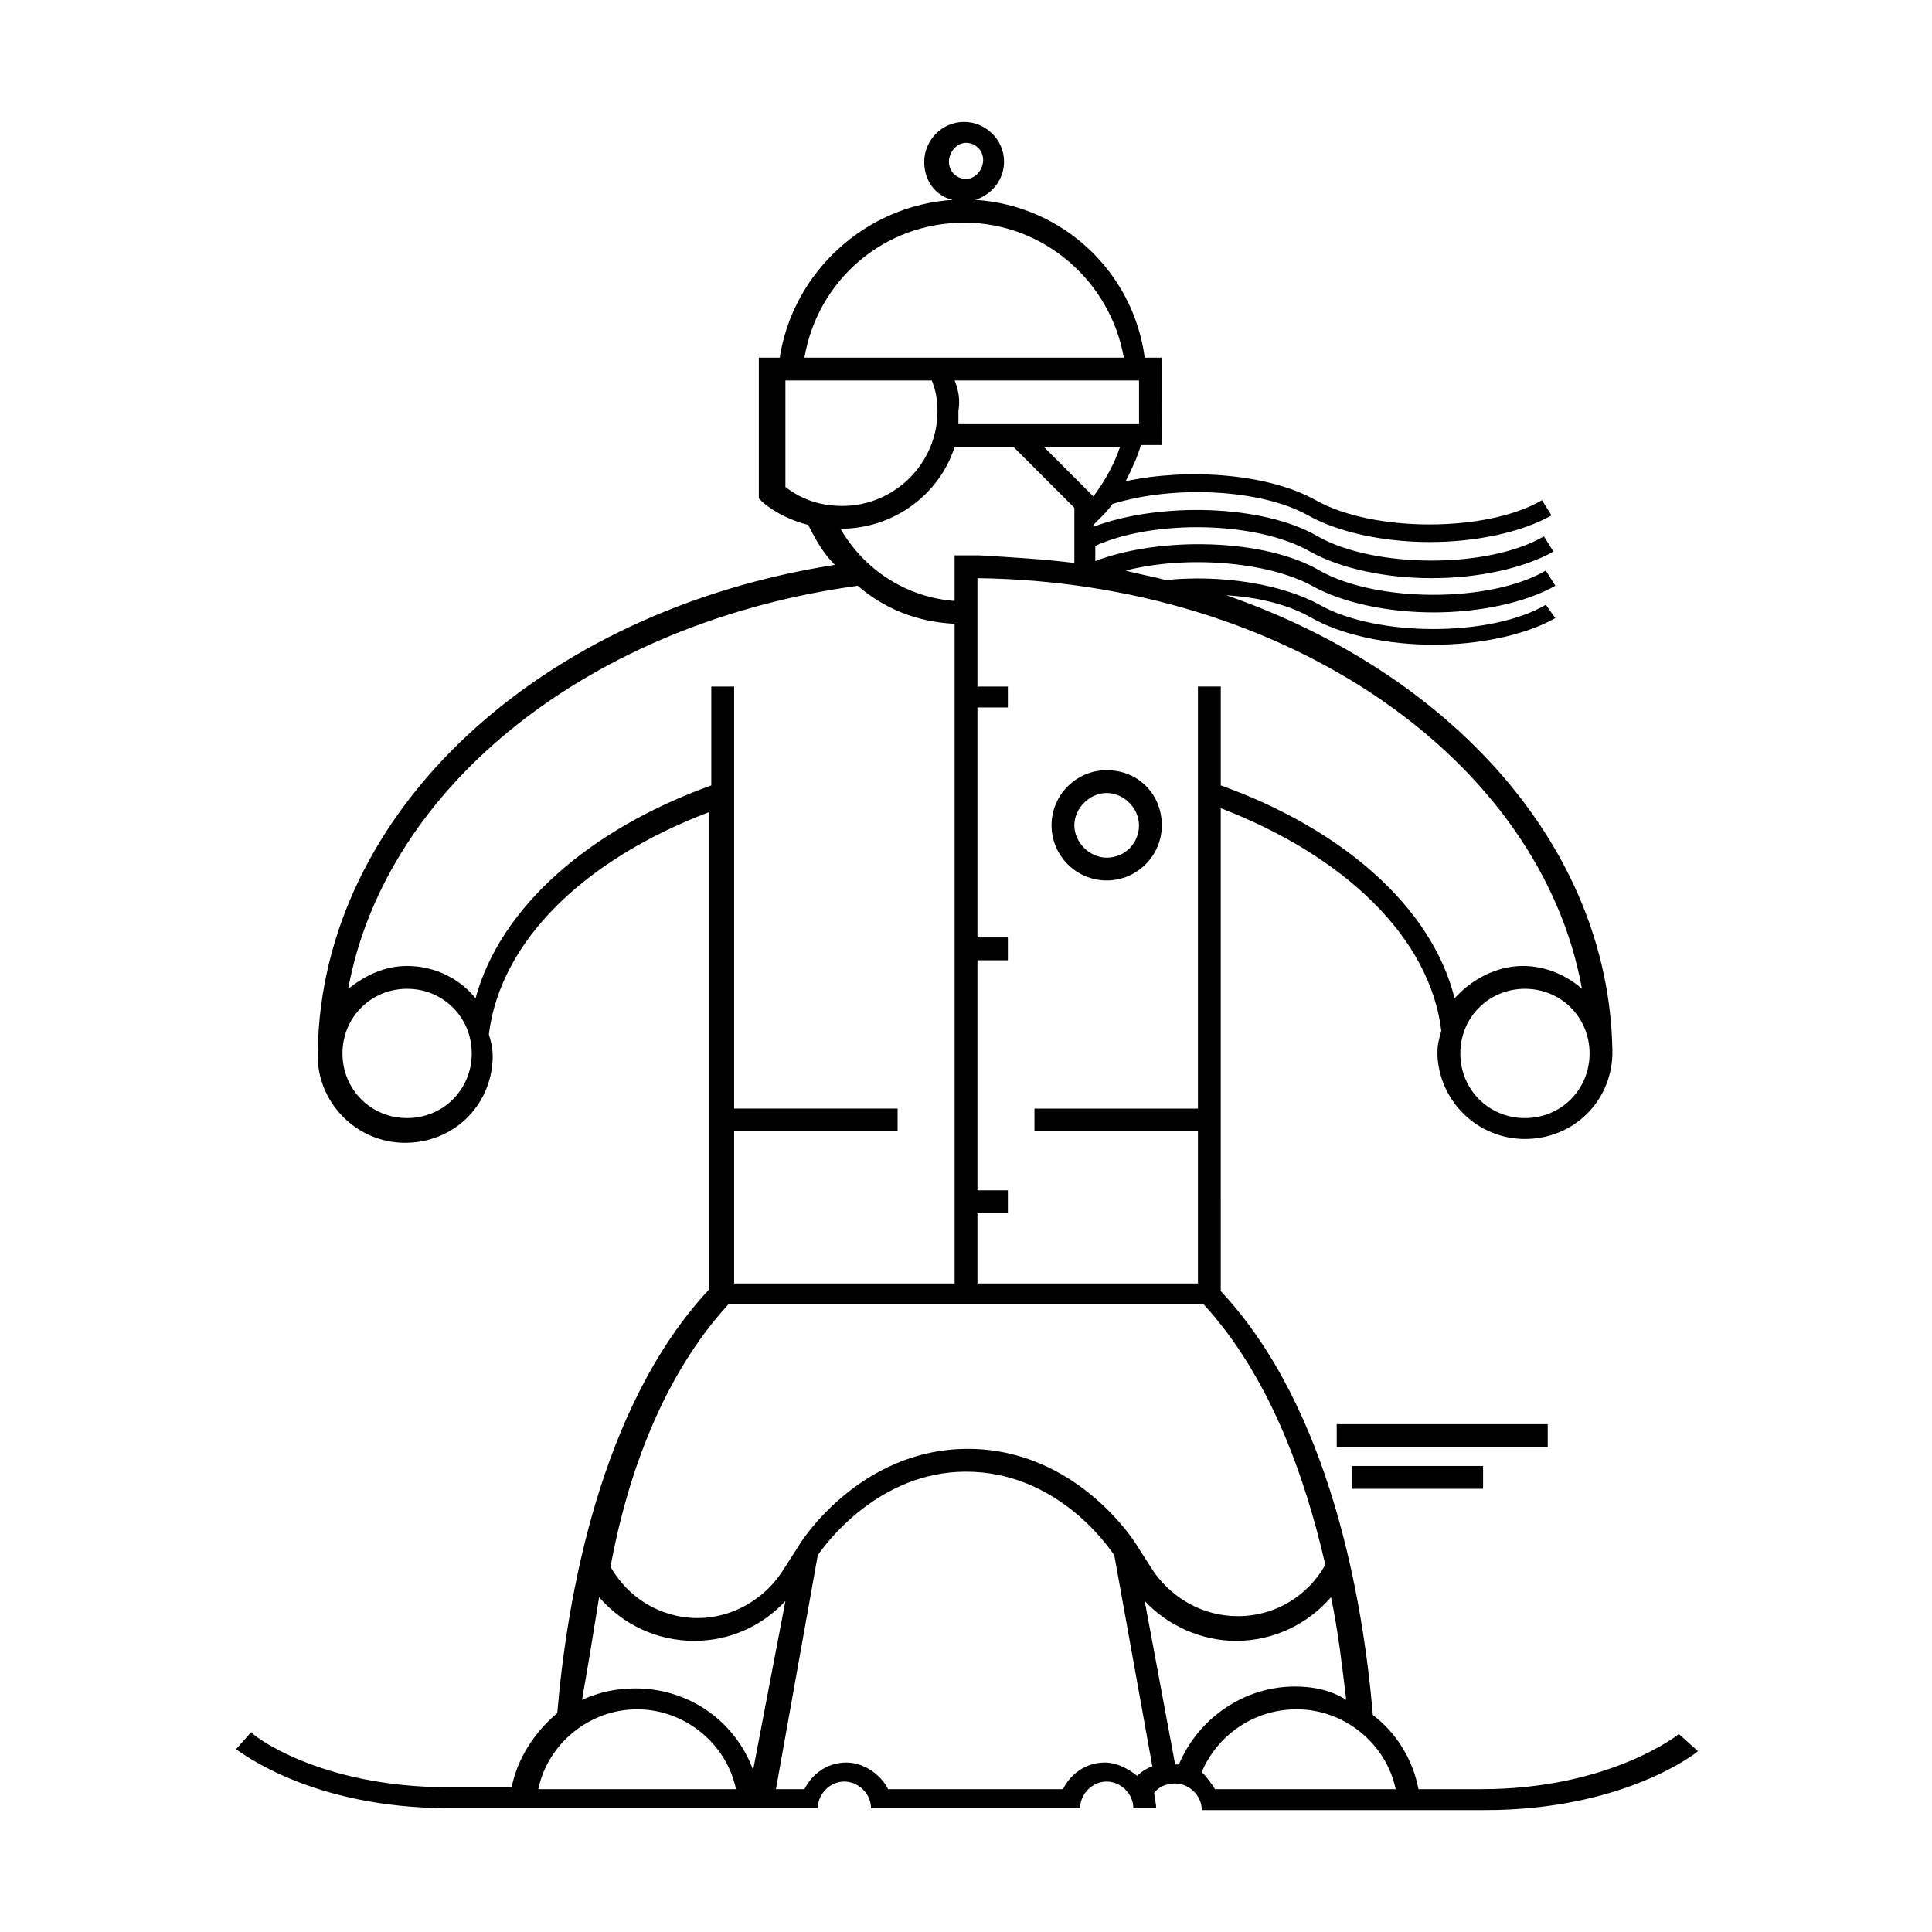 <?xml version="1.0" encoding="UTF-8"?>
<!-- Uploaded to: ICON Repo, www.iconrepo.com, Generator: ICON Repo Mixer Tools -->
<svg fill="#000000" width="800px" height="800px" version="1.1" viewBox="144 144 512 512" xmlns="http://www.w3.org/2000/svg">
 <g>
  <path d="m498.24 521.42h55.922v6.047h-55.922z"/>
  <path d="m502.27 532.5h34.762v6.047h-34.762z"/>
  <path d="m437.28 348.11c-8.062 0-14.609 6.551-14.609 14.609 0 8.062 6.551 14.609 14.609 14.609 8.062 0 14.609-6.551 14.609-14.609s-6.047-14.609-14.609-14.609zm0 23.176c-4.535 0-8.566-4.031-8.566-8.566s4.031-8.566 8.566-8.566 8.566 4.031 8.566 8.566c-0.004 4.535-3.527 8.566-8.566 8.566z"/>
  <path d="m588.93 603.54s-18.137 14.609-52.395 14.609h-16.625c-1.512-8.062-6.047-15.113-12.09-19.648-2.519-29.727-11.082-81.113-40.305-112.35l-0.004-61.973v-65.996c32.746 12.594 55.418 34.258 58.441 58.945-0.504 2.016-1.008 3.527-1.008 5.543v1.008c0.504 12.09 10.578 22.168 23.176 22.168 12.594 0 22.672-9.574 23.176-22.168v-1.008-0.504c-1.008-53.906-42.824-99.754-102.27-120.41 8.566 0.504 16.625 2.519 22.672 6.047 8.062 4.535 20.152 7.055 32.242 7.055s24.184-2.519 32.242-7.055l-2.516-3.531c-14.609 8.566-44.84 8.566-59.953 0-10.078-5.543-26.199-8.062-40.809-6.551-3.527-1.008-7.055-1.512-10.578-2.519 15.617-4.031 37.281-2.519 49.375 4.031 8.062 4.535 20.152 7.055 32.242 7.055s24.184-2.519 32.242-7.055l-2.519-4.031c-14.609 8.566-44.84 8.566-59.953 0-14.609-8.566-42.32-9.07-59.449-2.519v-4.031c15.617-7.055 42.824-6.551 56.93 1.512 8.062 4.535 20.152 7.055 32.242 7.055 12.09 0 24.184-2.519 32.242-7.055l-2.519-4.031c-14.609 8.566-44.84 8.566-59.953 0-14.609-8.566-42.32-9.07-59.449-2.519v-0.504l1.512-1.512c1.008-1.008 2.519-2.519 3.527-4.031 16.121-5.039 39.297-4.031 51.891 3.023 8.062 4.535 20.152 7.055 32.242 7.055s24.184-2.519 32.242-7.055l-2.519-4.031c-14.609 8.566-44.84 8.566-59.953 0-12.594-7.055-33.754-8.566-50.383-5.039 1.512-3.023 3.023-6.047 4.031-9.574h5.543l0.008-23.164h-4.535c-3.023-22.672-21.664-40.305-44.84-41.816 4.535-1.512 7.559-5.543 7.559-10.078 0-6.047-5.039-10.578-10.578-10.578-6.047 0-10.578 5.039-10.578 10.578 0 5.039 3.023 9.07 7.559 10.078-23.176 1.512-42.32 19.145-45.848 41.816h-5.543v37.281l1.008 1.008c3.527 3.023 8.062 5.039 12.09 6.047 2.016 4.031 4.031 7.559 7.055 10.578-77.586 12.09-136.03 64.992-137.04 128.98v0.504 0.504 1.008c0.504 12.09 10.578 22.168 23.176 22.168 12.594 0 22.672-9.574 23.176-22.168v-1.008c0-2.016-0.504-4.031-1.008-5.543 3.023-24.688 25.191-46.352 58.441-58.945v85.648l-0.004 40.805c-29.223 31.234-37.785 82.625-40.305 112.35-6.047 5.039-10.578 12.09-12.09 19.648h-16.625c-34.762 0-52.395-14.105-52.395-14.609l-4.031 4.535c1.008 0.504 19.648 15.617 56.426 15.617h97.742c0-3.527 3.023-7.055 7.055-7.055 3.527 0 7.055 3.023 7.055 7.055h51.895l3.516 0.004c0-3.527 3.023-7.055 7.055-7.055 3.527 0 7.055 3.023 7.055 7.055h6.047c0-1.512-0.504-3.023-0.504-4.031 1.008-1.512 3.023-2.519 5.543-2.519 3.527 0 7.055 3.023 7.055 7.055h75.07c36.777 0 55.922-15.113 56.426-15.617zm-101.77-12.598c-13.602 0-25.695 8.566-30.73 20.656h-1.008l-8.062-43.328c6.047 6.551 15.113 10.578 24.184 10.578 10.078 0 19.145-4.535 25.191-11.586 2.016 9.574 3.023 19.145 4.031 27.207-4.031-2.519-8.566-3.527-13.605-3.527zm-120.41-306.82c14.105 0 26.199-9.07 30.23-21.664h15.617l16.121 16.121v14.609c-8.062-1.008-16.625-1.512-25.191-2.016l-3.523 0.004h-3.023v12.09c-13.102-1.008-24.184-8.562-30.23-19.145zm32.75-81.113c21.16 0 38.793 15.617 42.32 35.77l-46.855 0.004h-37.785c3.527-20.656 21.16-35.773 42.32-35.773zm-2.519 41.816h48.871v11.586h-47.863v-3.527c0.504-3.019 0-5.539-1.008-8.059zm36.777 30.734-13.098-13.098h20.152c-1.512 4.531-4.031 9.066-7.055 13.098zm-82.121-30.734h39.297c1.008 2.519 1.512 5.039 1.512 8.062 0 14.105-11.586 25.191-25.191 25.191-5.543 0-10.578-1.512-15.113-5.039v-28.215zm115.88 107.31v-26.199h-6.047v111.85h-43.328v6.047h43.328v40.305l-58.441-0.004v-18.641h8.062v-6.047h-8.062v-60.957h8.062v-6.047h-8.062v-60.961h8.062v-5.543h-8.062v-28.719c81.617 1.008 149.13 47.863 160.21 108.82-4.031-3.527-9.574-6.047-15.617-6.047-7.055 0-13.602 3.527-18.137 8.566-6.043-24.184-29.723-44.84-61.969-56.426zm63.48 71.035c0-9.574 7.559-17.129 17.129-17.129 9.574 0 17.129 7.559 17.129 17.129 0 9.574-7.555 17.133-17.129 17.133-9.57 0-17.129-7.559-17.129-17.133zm-130.99-241.32c2.519 0 4.535 2.016 4.535 4.535-0.004 2.519-2.019 5.039-4.535 5.039-2.519 0-4.535-2.016-4.535-4.535s2.016-5.039 4.535-5.039zm-130.99 241.32c0 9.574-7.559 17.129-17.129 17.129-9.574 0-17.129-7.559-17.129-17.129 0-9.574 7.559-17.129 17.129-17.129 9.57 0 17.129 7.559 17.129 17.129zm1.008-14.609c-4.031-5.039-10.578-8.566-18.137-8.566-6.047 0-11.082 2.519-15.617 6.047 10.078-54.41 64.992-97.234 135.02-106.81 7.055 6.047 15.617 9.574 25.695 10.078v174.82h-58.441v-40.305h43.328v-6.047h-43.328v-111.84h-6.047v26.199c-32.242 11.586-55.922 32.242-62.473 56.426zm67.008 81.113h125.95c17.129 18.641 26.703 44.84 32.242 69.023-4.535 8.062-13.098 13.602-23.176 13.602-9.07 0-17.129-4.535-22.168-11.586l-4.535-7.055c-0.504-1.008-16.121-25.695-44.84-25.695s-44.336 24.688-44.84 25.695l-4.535 7.055c-5.039 7.559-13.602 12.09-22.168 12.09-10.078 0-18.641-5.543-23.176-13.602 4.539-24.688 14.113-50.887 31.242-69.527zm-34.262 77.586c6.047 7.055 15.113 11.586 25.191 11.586 9.574 0 18.137-4.031 24.184-10.578l-8.566 44.84c-4.535-12.594-16.625-21.664-31.234-21.664-5.039 0-9.574 1.008-14.105 3.023 1.512-8.566 3.019-17.633 4.531-27.207zm-16.121 50.887c2.519-12.09 13.602-21.16 26.199-21.16 12.594 0 23.68 9.07 26.199 21.16zm92.703 0c-2.016-4.031-6.551-7.055-11.082-7.055-5.039 0-9.07 3.023-11.082 7.055h-7.559l11.082-61.969c2.016-3.023 16.121-22.168 39.297-22.168 23.68 0 37.281 19.145 39.297 22.168l10.078 55.922c-1.512 0.504-3.023 1.512-4.031 2.519-2.519-2.016-5.543-3.527-8.566-3.527-5.039 0-9.07 3.023-11.082 7.055zm86.652 0c-1.008-1.512-2.016-3.023-3.527-4.535 4.031-9.574 13.602-16.625 25.191-16.625 12.594 0 23.68 9.07 26.199 21.16z"/>
 </g>
</svg>